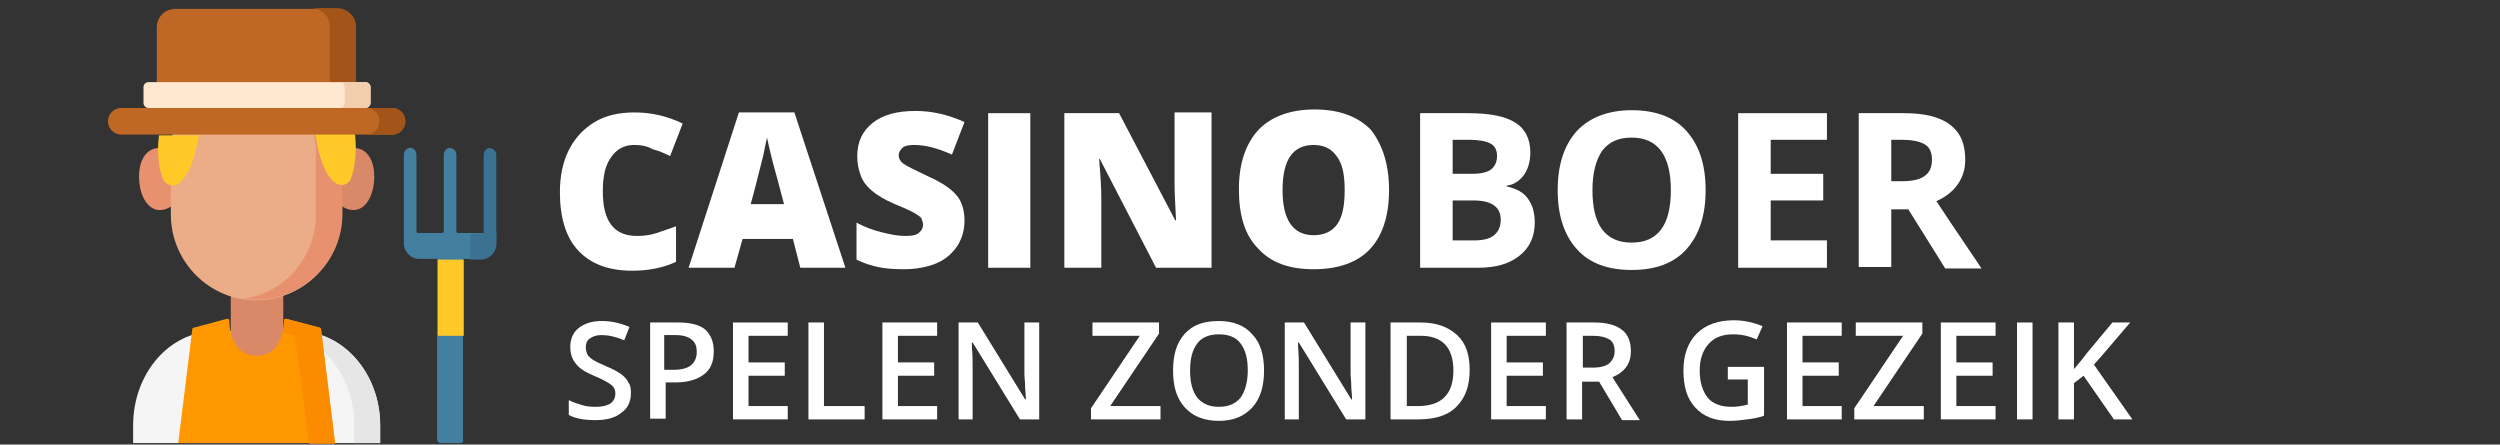 <?xml version="1.0" encoding="utf-8"?>
<!-- Generator: Adobe Illustrator 24.0.2, SVG Export Plug-In . SVG Version: 6.00 Build 0)  -->
<svg version="1.1" id="Layer_2" xmlns="http://www.w3.org/2000/svg" xmlns:xlink="http://www.w3.org/1999/xlink" x="0px" y="0px"
	 viewBox="0 0 338 60.1" style="enable-background:new 0 0 338 60.1;" xml:space="preserve">
<rect x="0" y="0" width="338" height="60.1" fill="#333333" stroke="none"/>
<style type="text/css">
	.st0{fill:#FFFFFF;}
	.st1{fill:#4380A0;}
	.st2{fill:#F5F5F5;}
	.st3{fill:#E6E6E6;}
	.st4{fill:#D98868;}
	.st5{fill:#E8916F;}
	.st6{fill:#EBAD88;}
	.st7{fill:#FF9800;}
	.st8{fill:#FB8C00;}
	.st9{fill:#FFCA28;}
	.st10{fill:#BF6724;}
	.st11{fill:#A35418;}
	.st12{fill:#FFE8CF;}
	.st13{fill:#F2CDAE;}
	.st14{fill:#3B7191;}
</style>
<g>
	<path class="st0" d="M85.7,19.6c-1.3,0-2.4,0.6-3.1,1.7c-0.8,1.1-1.1,2.6-1.1,4.6c0,4,1.5,6,4.6,6c0.9,0,1.8-0.1,2.7-0.4
		c0.9-0.3,1.7-0.6,2.6-0.9v4.8c-1.7,0.8-3.7,1.2-5.9,1.2c-3.2,0-5.6-0.9-7.3-2.7c-1.7-1.8-2.5-4.5-2.5-7.9c0-2.2,0.4-4.1,1.2-5.7
		c0.8-1.6,2-2.9,3.5-3.8s3.3-1.3,5.4-1.3c2.3,0,4.4,0.5,6.5,1.5l-1.7,4.4c-0.8-0.4-1.5-0.7-2.3-0.9C87.4,19.7,86.6,19.6,85.7,19.6z"
		/>
	<path class="st0" d="M108.2,36.2l-1-3.9h-6.8l-1.1,3.9h-6.2l6.8-21h7.5l6.9,21H108.2z M106,27.6l-0.9-3.4c-0.2-0.8-0.5-1.7-0.8-3
		c-0.3-1.2-0.5-2.1-0.6-2.6c-0.1,0.5-0.3,1.3-0.5,2.4c-0.3,1.1-0.8,3.3-1.7,6.6H106z"/>
	<path class="st0" d="M130.4,29.8c0,1.3-0.3,2.4-1,3.5c-0.7,1-1.6,1.8-2.8,2.3s-2.7,0.8-4.4,0.8c-1.4,0-2.6-0.1-3.5-0.3
		c-0.9-0.2-1.9-0.5-2.9-1v-5c1.1,0.6,2.2,1,3.4,1.3c1.2,0.3,2.2,0.5,3.2,0.5c0.8,0,1.5-0.1,1.8-0.4c0.4-0.3,0.6-0.7,0.6-1.1
		c0-0.3-0.1-0.5-0.2-0.8s-0.4-0.4-0.8-0.7c-0.3-0.2-1.3-0.7-2.8-1.3c-1.4-0.6-2.4-1.2-3.1-1.8s-1.2-1.2-1.5-2
		c-0.3-0.8-0.5-1.6-0.5-2.7c0-1.9,0.7-3.4,2.1-4.5c1.4-1.1,3.3-1.6,5.8-1.6c2.2,0,4.4,0.5,6.6,1.5l-1.7,4.4c-2-0.9-3.6-1.3-5.1-1.3
		c-0.7,0-1.3,0.1-1.6,0.4c-0.3,0.3-0.5,0.6-0.5,1c0,0.4,0.2,0.8,0.6,1.1c0.4,0.3,1.6,0.9,3.5,1.8c1.8,0.8,3.1,1.7,3.8,2.6
		C130,27.2,130.4,28.4,130.4,29.8z"/>
	<path class="st0" d="M133.6,36.2V15.3h5.7v20.9H133.6z"/>
	<path class="st0" d="M163.7,36.2h-7.4l-7.6-14.7h-0.1c0.2,2.3,0.3,4.1,0.3,5.3v9.4h-5V15.3h7.4l7.6,14.5h0.1
		c-0.1-2.1-0.2-3.8-0.2-5.1v-9.5h5V36.2z"/>
	<path class="st0" d="M187.8,25.7c0,3.5-0.9,6.2-2.6,8c-1.7,1.8-4.3,2.7-7.6,2.7c-3.3,0-5.8-0.9-7.5-2.8c-1.8-1.8-2.6-4.5-2.6-8
		c0-3.5,0.9-6.1,2.6-8c1.7-1.8,4.3-2.8,7.6-2.8c3.3,0,5.8,0.9,7.6,2.7C186.9,19.5,187.8,22.2,187.8,25.7z M173.4,25.7
		c0,4,1.4,6.1,4.2,6.1c1.4,0,2.5-0.5,3.2-1.5c0.7-1,1-2.5,1-4.6c0-2.1-0.3-3.6-1.1-4.6c-0.7-1-1.7-1.5-3.1-1.5
		C174.8,19.6,173.4,21.6,173.4,25.7z"/>
	<path class="st0" d="M191.9,15.3h6.5c3,0,5.1,0.4,6.5,1.3c1.3,0.8,2,2.2,2,4c0,1.2-0.3,2.3-0.9,3.1c-0.6,0.8-1.4,1.3-2.3,1.4v0.1
		c1.3,0.3,2.3,0.8,2.9,1.7c0.6,0.8,0.9,1.9,0.9,3.2c0,1.9-0.7,3.4-2.1,4.5s-3.2,1.6-5.6,1.6h-7.8V15.3z M196.4,23.5h2.6
		c1.2,0,2.1-0.2,2.6-0.6c0.5-0.4,0.8-1,0.8-1.8c0-0.8-0.3-1.4-0.9-1.7c-0.6-0.3-1.5-0.5-2.8-0.5h-2.3V23.5z M196.4,27.1v5.4h2.9
		c1.2,0,2.1-0.2,2.7-0.7c0.6-0.5,0.9-1.2,0.9-2.1c0-1.7-1.2-2.6-3.7-2.6H196.4z"/>
	<path class="st0" d="M230.6,25.7c0,3.5-0.9,6.1-2.6,8c-1.7,1.9-4.2,2.8-7.4,2.8s-5.7-0.9-7.4-2.8c-1.7-1.9-2.6-4.5-2.6-8
		s0.9-6.1,2.6-8c1.7-1.8,4.2-2.8,7.4-2.8s5.7,0.9,7.4,2.8C229.7,19.6,230.6,22.2,230.6,25.7z M215.3,25.7c0,2.3,0.4,4.1,1.3,5.3
		s2.2,1.8,4,1.8c3.5,0,5.3-2.3,5.3-7.1c0-4.7-1.8-7.1-5.3-7.1c-1.8,0-3.1,0.6-4,1.8C215.8,21.6,215.3,23.3,215.3,25.7z"/>
	<path class="st0" d="M247,36.2h-12V15.3h12v3.6h-7.6v4.6h7.1v3.6h-7.1v5.4h7.6V36.2z"/>
	<path class="st0" d="M255.7,28.1v8h-4.4V15.3h6.1c2.8,0,4.9,0.5,6.3,1.6s2,2.6,2,4.7c0,1.2-0.3,2.3-1,3.3c-0.7,1-1.6,1.7-2.9,2.3
		c3.1,4.7,5.2,7.7,6.1,9.1h-4.9l-5-8H255.7z M255.7,24.5h1.4c1.4,0,2.4-0.2,3.1-0.7c0.7-0.5,1-1.2,1-2.2c0-1-0.3-1.7-1-2.1
		c-0.7-0.4-1.7-0.6-3.2-0.6h-1.3V24.5z"/>
</g>
<g>
	<path class="st0" d="M85.3,53.1c0,1.2-0.4,2.1-1.3,2.7c-0.8,0.7-2,1-3.5,1s-2.7-0.2-3.6-0.7v-2c0.6,0.3,1.2,0.5,1.9,0.7
		c0.7,0.2,1.3,0.2,1.9,0.2c0.8,0,1.5-0.2,1.9-0.5c0.4-0.3,0.6-0.8,0.6-1.3c0-0.5-0.2-0.9-0.6-1.2s-1.1-0.7-2.3-1.2
		c-1.2-0.5-2-1-2.5-1.7c-0.5-0.6-0.7-1.4-0.7-2.2c0-1.1,0.4-2,1.2-2.6c0.8-0.6,1.8-0.9,3.1-0.9c1.3,0,2.5,0.3,3.7,0.8L84.4,46
		c-1.2-0.5-2.2-0.7-3.1-0.7c-0.7,0-1.2,0.2-1.6,0.5c-0.4,0.3-0.5,0.7-0.5,1.2c0,0.3,0.1,0.6,0.2,0.9c0.1,0.2,0.4,0.5,0.7,0.7
		s0.9,0.5,1.8,0.9c1,0.4,1.7,0.8,2.1,1.1s0.8,0.7,1,1.2C85.2,52,85.3,52.5,85.3,53.1z"/>
	<path class="st0" d="M96.5,47.5c0,1.4-0.4,2.4-1.3,3.1c-0.9,0.7-2.2,1.1-3.8,1.1h-1.4v4.9h-2.1V43.6h3.8c1.6,0,2.9,0.3,3.7,1
		C96.1,45.3,96.5,46.2,96.5,47.5z M89.9,50h1.1c1.1,0,1.9-0.2,2.4-0.6c0.5-0.4,0.8-1,0.8-1.8c0-0.8-0.2-1.3-0.7-1.7
		c-0.5-0.4-1.2-0.6-2.2-0.6h-1.5V50z"/>
	<path class="st0" d="M106.5,56.7h-7.4V43.6h7.4v1.8h-5.3V49h4.9v1.8h-4.9v4.1h5.3V56.7z"/>
	<path class="st0" d="M109.3,56.7V43.6h2.1v11.3h5.5v1.8H109.3z"/>
	<path class="st0" d="M126.7,56.7h-7.4V43.6h7.4v1.8h-5.3V49h4.9v1.8h-4.9v4.1h5.3V56.7z"/>
	<path class="st0" d="M140.5,56.7h-2.6l-6.4-10.4h-0.1l0,0.6c0.1,1.1,0.1,2.1,0.1,3v6.8h-1.9V43.6h2.6l6.4,10.4h0.1
		c0-0.1,0-0.6-0.1-1.5c0-0.9-0.1-1.5-0.1-2v-6.9h2V56.7z"/>
	<path class="st0" d="M156.9,56.7h-9.4v-1.5l6.6-9.8h-6.4v-1.8h9v1.5l-6.6,9.8h6.8V56.7z"/>
	<path class="st0" d="M170.9,50.1c0,2.1-0.5,3.8-1.6,5c-1.1,1.2-2.6,1.8-4.5,1.8c-2,0-3.5-0.6-4.6-1.8c-1.1-1.2-1.6-2.8-1.6-5
		c0-2.2,0.5-3.8,1.6-5c1.1-1.2,2.6-1.7,4.6-1.7c1.9,0,3.5,0.6,4.5,1.8C170.4,46.3,170.9,48,170.9,50.1z M160.9,50.1
		c0,1.6,0.3,2.8,1,3.7c0.7,0.8,1.6,1.2,2.9,1.2c1.3,0,2.2-0.4,2.9-1.2c0.6-0.8,1-2.1,1-3.7c0-1.6-0.3-2.8-1-3.7
		c-0.6-0.8-1.6-1.2-2.9-1.2c-1.3,0-2.3,0.4-2.9,1.2C161.2,47.3,160.9,48.5,160.9,50.1z"/>
	<path class="st0" d="M184.6,56.7H182l-6.4-10.4h-0.1l0,0.6c0.1,1.1,0.1,2.1,0.1,3v6.8h-1.9V43.6h2.6l6.4,10.4h0.1
		c0-0.1,0-0.6-0.1-1.5c0-0.9-0.1-1.5-0.1-2v-6.9h2V56.7z"/>
	<path class="st0" d="M198.7,50c0,2.2-0.6,3.8-1.8,5s-2.9,1.7-5.2,1.7h-3.7V43.6h4.1c2.1,0,3.7,0.6,4.9,1.7
		C198.2,46.4,198.7,48,198.7,50z M196.5,50.1c0-3.1-1.5-4.7-4.4-4.7h-1.9v9.5h1.5C194.9,54.9,196.5,53.3,196.5,50.1z"/>
	<path class="st0" d="M209,56.7h-7.4V43.6h7.4v1.8h-5.3V49h4.9v1.8h-4.9v4.1h5.3V56.7z"/>
	<path class="st0" d="M213.9,51.5v5.2h-2.1V43.6h3.7c1.7,0,2.9,0.3,3.8,1c0.8,0.6,1.2,1.6,1.2,2.9c0,1.6-0.8,2.8-2.5,3.5l3.7,5.8
		h-2.4l-3.1-5.2H213.9z M213.9,49.7h1.5c1,0,1.7-0.2,2.2-0.6c0.4-0.4,0.7-0.9,0.7-1.6c0-0.7-0.2-1.3-0.7-1.6
		c-0.5-0.3-1.2-0.5-2.2-0.5h-1.4V49.7z"/>
	<path class="st0" d="M233.7,49.6h4.8v6.6c-0.8,0.3-1.5,0.4-2.3,0.5c-0.7,0.1-1.5,0.2-2.4,0.2c-2,0-3.5-0.6-4.6-1.8
		c-1.1-1.2-1.6-2.8-1.6-5c0-2.1,0.6-3.8,1.8-5c1.2-1.2,2.9-1.8,5-1.8c1.4,0,2.7,0.3,3.9,0.8l-0.8,1.8c-1.1-0.5-2.1-0.7-3.2-0.7
		c-1.4,0-2.5,0.4-3.3,1.3c-0.8,0.9-1.2,2.1-1.2,3.6c0,1.6,0.4,2.8,1.1,3.7c0.7,0.8,1.8,1.2,3.2,1.2c0.7,0,1.4-0.1,2.2-0.3v-3.4h-2.7
		V49.6z"/>
	<path class="st0" d="M249,56.7h-7.4V43.6h7.4v1.8h-5.3V49h4.9v1.8h-4.9v4.1h5.3V56.7z"/>
	<path class="st0" d="M260.1,56.7h-9.4v-1.5l6.6-9.8h-6.4v-1.8h9v1.5l-6.6,9.8h6.8V56.7z"/>
	<path class="st0" d="M269.8,56.7h-7.4V43.6h7.4v1.8h-5.3V49h4.9v1.8h-4.9v4.1h5.3V56.7z"/>
	<path class="st0" d="M272.7,56.7V43.6h2.1v13.1H272.7z"/>
	<path class="st0" d="M288.3,56.7h-2.5l-4.1-5.9l-1.3,1v4.9h-2.1V43.6h2.1v6.3c0.6-0.7,1.2-1.4,1.7-2.1l3.5-4.2h2.4
		c-2.3,2.7-3.9,4.6-4.9,5.7L288.3,56.7z"/>
</g>
<g id="BOER">
	<path class="st1" d="M67.1,31.5v1.4c0,1.2-1,2.1-2.1,2.1h-8.3c-1.2,0-2.1-1-2.1-2.1v-12c0-0.4,0.3-0.8,0.7-0.9c0.5-0.1,1,0.3,1,0.9
		v10.4c0,0.1,0.1,0.2,0.2,0.2h3.3c0.1,0,0.2-0.1,0.2-0.2V20.9c0-0.5,0.4-0.9,0.8-0.9c0.5,0,0.9,0.4,0.9,0.9v10.4
		c0,0.1,0.1,0.2,0.2,0.2H67.1z"/>
	<path class="st2" d="M51.4,57.5v2.4H18v-2.4c0-7,4.9-12.7,11-12.7h11.3C46.4,44.8,51.4,50.5,51.4,57.5z"/>
	<path class="st3" d="M40.4,44.8h-3.5c6.1,0,11,5.7,11,12.7v2.4h3.5v-2.4C51.4,50.5,46.4,44.8,40.4,44.8z"/>
	<path class="st4" d="M31.2,37.6h7.1v10.8h-7.1V37.6z"/>
	<path class="st5" d="M24.8,24.2c0,2.3-1.4,4.2-3.2,4.2c-1.7,0-2.8-2.1-2.8-4.5c0-2.3,1-3.9,2.8-3.9C23.4,20,24.8,21.9,24.8,24.2z"
		/>
	<path class="st4" d="M44.6,24.2c0,2.3,1.4,4.2,3.2,4.2c1.7,0,2.8-2.1,2.8-4.5c0-2.3-1-3.9-2.8-3.9C46.1,20,44.6,21.9,44.6,24.2z"/>
	<path class="st6" d="M23.1,29v-8.6c0-6,4.9-10.9,10.9-10.9h1.3c6,0,10.9,4.9,10.9,10.9V29c0,6.4-5.2,11.6-11.6,11.6h0
		C28.3,40.6,23.1,35.4,23.1,29z"/>
	<path class="st5" d="M35.4,9.5H34c-0.4,0-0.7,0-1.1,0.1c5.5,0.6,9.8,5.2,9.8,10.9V29c0,5.8-4.2,10.6-9.8,11.4
		c0.6,0.1,1.2,0.1,1.8,0.1h0c6.4,0,11.6-5.2,11.6-11.6v-8.6C46.3,14.4,41.4,9.5,35.4,9.5z"/>
	<path class="st7" d="M45.3,59.9H24.1L26,44.5c0-0.1,0.1-0.2,0.2-0.2l4.5-1.2c0.1,0,0.3,0,0.3,0.2c0,0-0.1,4.8,3.7,4.8
		s3.7-4.8,3.7-4.8c0-0.1,0.2-0.2,0.3-0.2l4.5,1.2c0.1,0,0.2,0.1,0.2,0.2L45.3,59.9z"/>
	<path class="st8" d="M43.4,44.5c0-0.1-0.1-0.2-0.2-0.2l-4.5-1.2c-0.1,0-0.3,0-0.3,0.2c0,0,0,0.8-0.2,1.7l1.5,0.4
		c0.1,0,0.2,0.1,0.2,0.2l1.9,14.4h3.5L43.4,44.5z"/>
	<path class="st9" d="M21.5,18.2c-0.1,0.9-0.4,3.6,0.5,5.9c0.3,0.9,1.5,1.3,2.2,0.7c1.6-1.3,2.3-4.4,2.6-6c0-0.2,0.1-0.4,0.2-0.5
		H21.5z"/>
	<path class="st9" d="M42.6,18.2c0,0.1,0,0.1,0.1,0.2c0.2,1.4,0.8,4.9,2.6,6.3c0.8,0.6,1.9,0.3,2.2-0.7c0.8-2.3,0.6-4.9,0.5-5.9
		H42.6z"/>
	<path class="st10" d="M53,18.2H16.4c-1,0-1.8-0.8-1.8-1.8v0c0-1,0.8-1.8,1.8-1.8H53c1,0,1.8,0.8,1.8,1.8v0
		C54.8,17.4,54,18.2,53,18.2z"/>
	<path class="st11" d="M53,14.6h-3.5c1,0,1.8,0.8,1.8,1.8s-0.8,1.8-1.8,1.8H53c1,0,1.8-0.8,1.8-1.8S54,14.6,53,14.6z"/>
	<path class="st10" d="M48.2,14.6H21.2V3.7c0-1.4,1.1-2.5,2.5-2.5h21.9c1.4,0,2.5,1.1,2.5,2.5V14.6z"/>
	<path class="st11" d="M45.6,1.1h-3.5c1.4,0,2.5,1.1,2.5,2.5v10.9h3.5V3.7C48.2,2.3,47,1.1,45.6,1.1z"/>
	<path class="st12" d="M49.4,14.6H20.1c-0.4,0-0.7-0.3-0.7-0.7v-2.1c0-0.4,0.3-0.7,0.7-0.7h29.3c0.4,0,0.7,0.3,0.7,0.7v2.1
		C50.1,14.3,49.7,14.6,49.4,14.6z"/>
	<path class="st13" d="M49.4,11.1h-3.5c0.4,0,0.7,0.3,0.7,0.7v2.1c0,0.4-0.3,0.7-0.7,0.7h3.5c0.4,0,0.7-0.3,0.7-0.7v-2.1
		C50.1,11.4,49.7,11.1,49.4,11.1z"/>
	<path class="st14" d="M67.1,20.9v12.1c0,1.2-1,2.1-2.1,2.1h-1.4v-3.5h1.6c0.1,0,0.2-0.1,0.2-0.2V20.9c0-0.4,0.3-0.8,0.7-0.9
		C66.6,20,67.1,20.4,67.1,20.9z"/>
	<path class="st1" d="M62.2,59.9h-2.6c-0.3,0-0.5-0.2-0.5-0.5V32.4h3.5v27.1C62.7,59.7,62.5,59.9,62.2,59.9z"/>
	<path class="st9" d="M59.2,35.1h3.5v10.3h-3.5V35.1z"/>
</g>
</svg>
